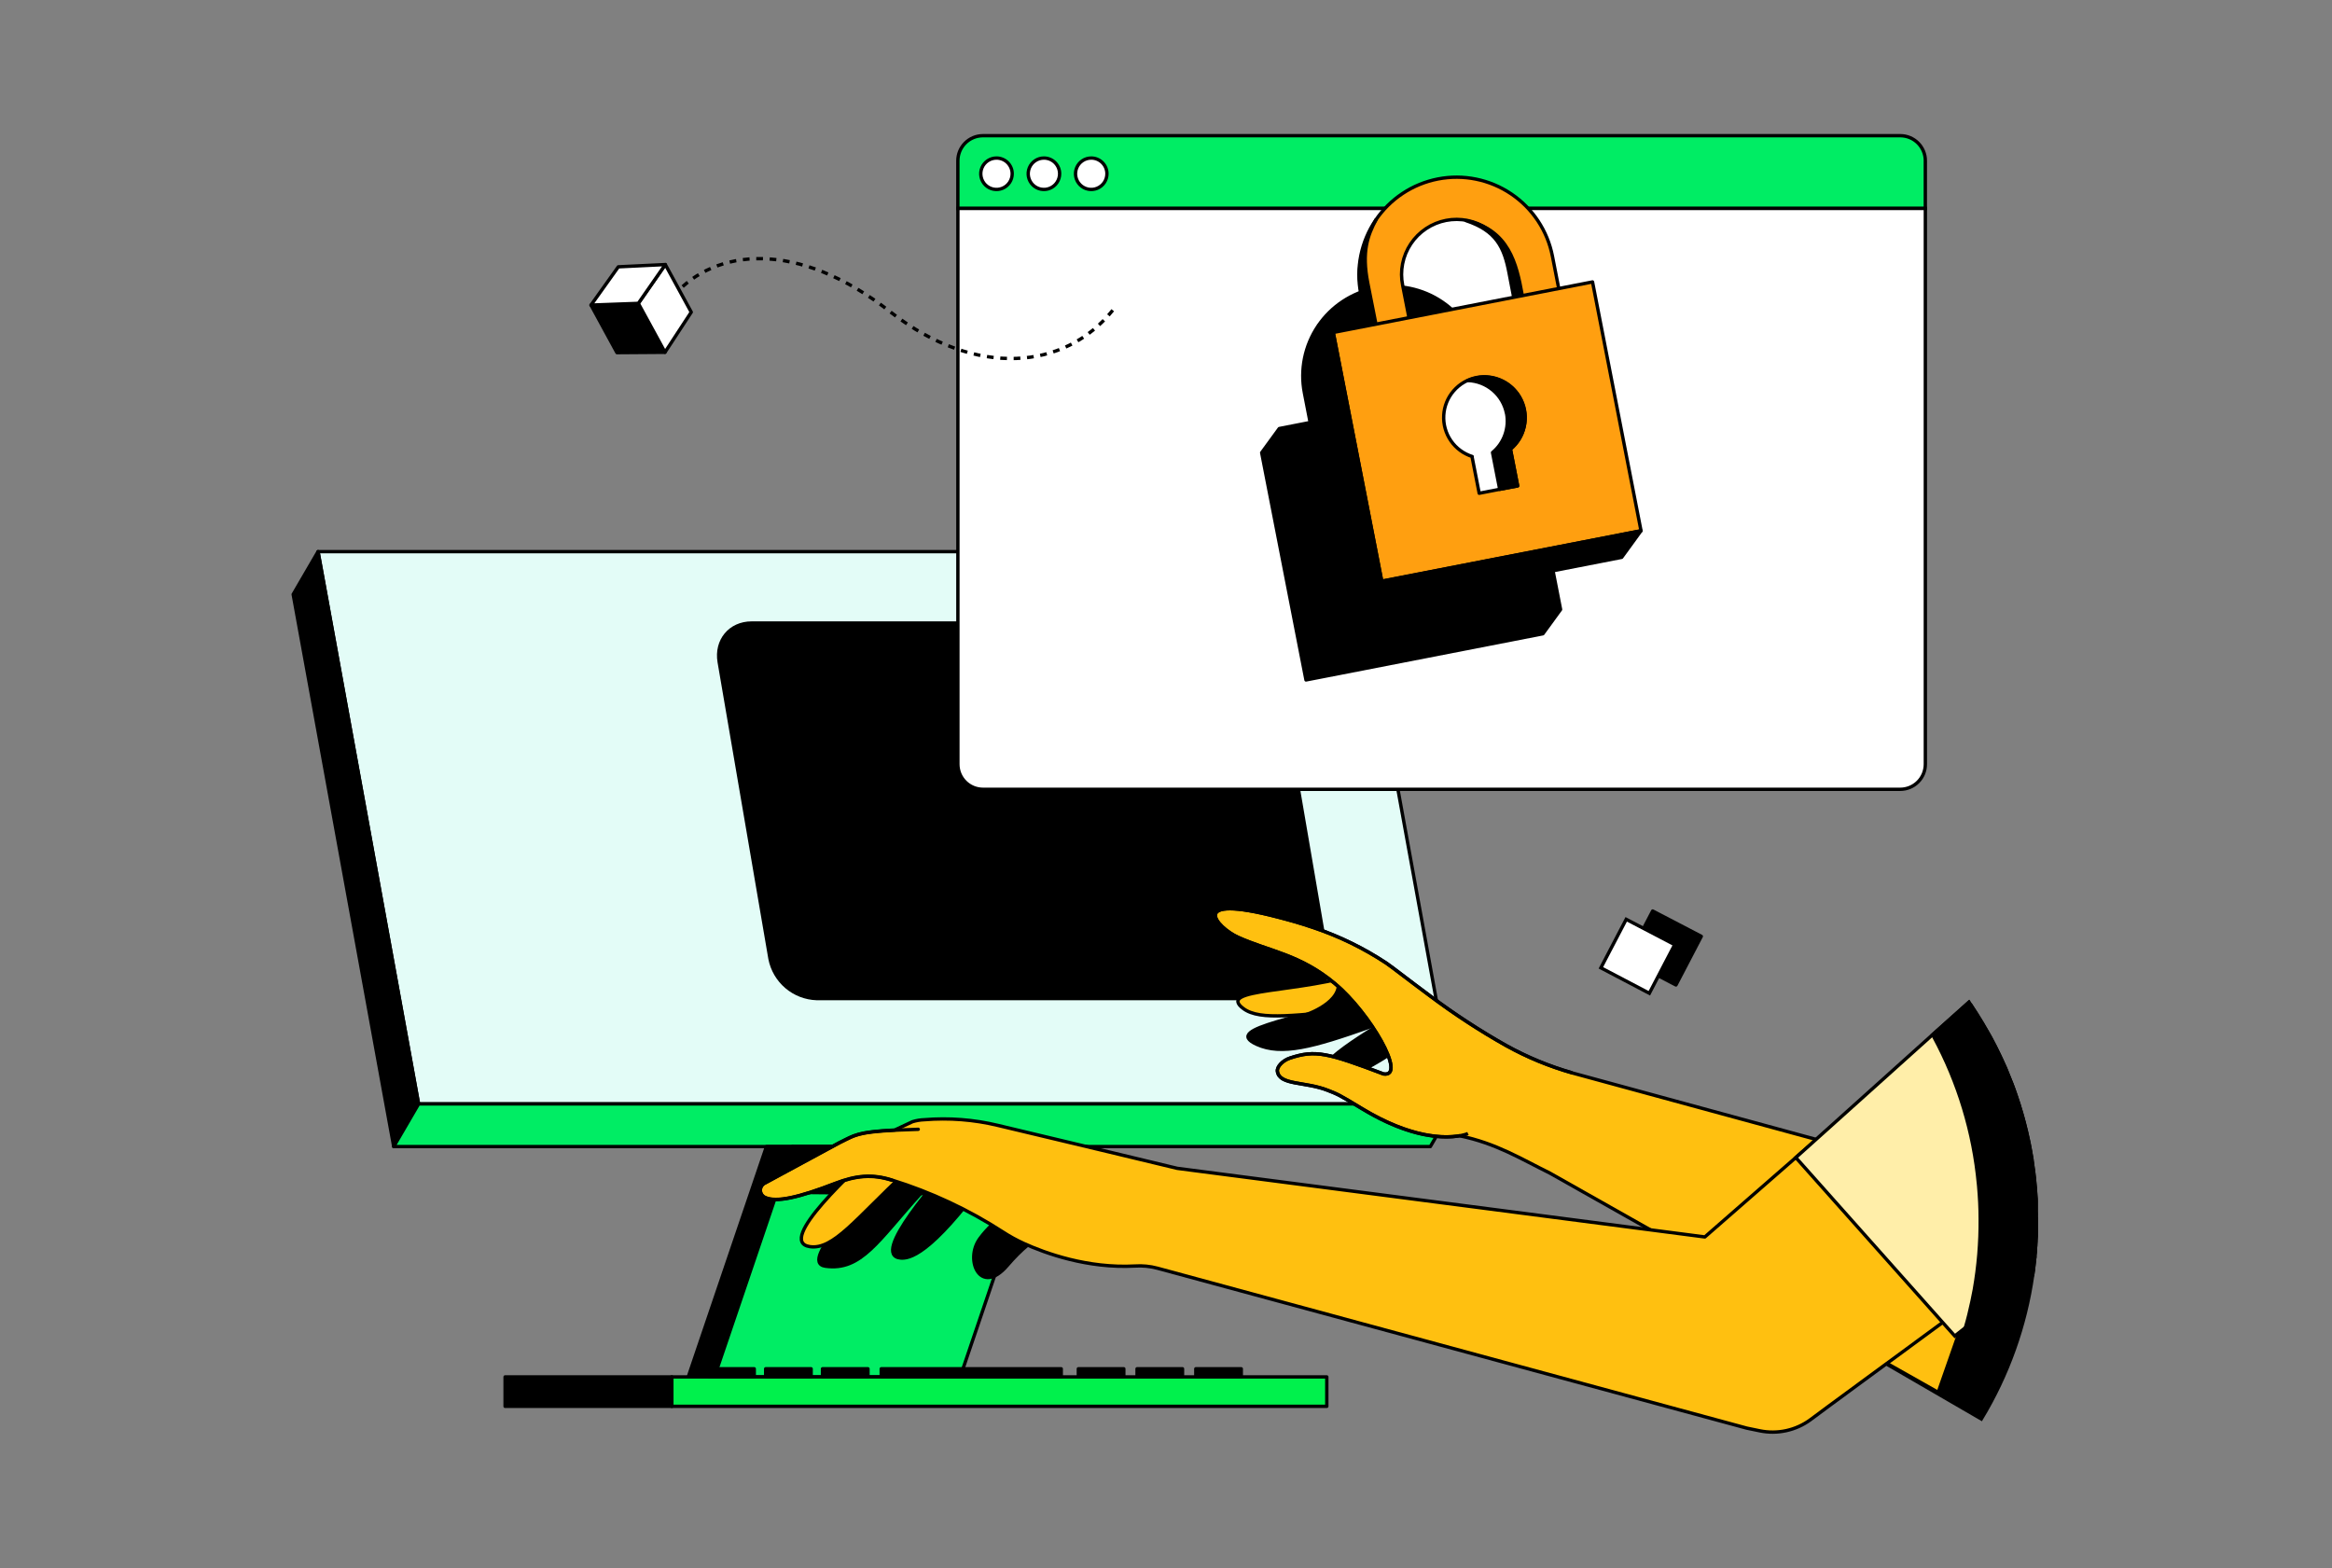 <?xml version="1.0" encoding="utf-8"?>
<svg xmlns="http://www.w3.org/2000/svg" width="696" height="468" viewBox="0 0 696 468" fill="none">
<rect x="0" y="0" width="696" height="468" fill="#808080" stroke="none"/>
<g clip-path="url(#clip0_11922_1969)">
<path d="M493.252 271.902L485.691 286.405L500.194 293.975L507.764 279.463L493.252 271.902Z" fill="black" stroke="black" stroke-linecap="round" stroke-linejoin="round"/>
<path d="M485.353 274.387L477.793 288.859L492.256 296.45L499.826 281.947L485.353 274.387Z" fill="white" stroke="black" stroke-miterlimit="10"/>
<path d="M434.313 329.484H124.921L94.918 164.648H404.301L434.313 329.484Z" fill="#E3FCF7" stroke="black" stroke-linejoin="round"/>
<path d="M124.934 329.484L117.513 342.211L87.5 177.396L94.921 164.648L124.934 329.484Z" fill="black" stroke="black" stroke-linejoin="round"/>
<path d="M117.512 342.212H426.894L434.305 329.484H124.933L117.512 342.212Z" fill="#00ED64" stroke="black" stroke-linejoin="round"/>
<path d="M396.724 286.265L381.543 197.723C380.89 194.353 379.112 191.305 376.501 189.076C373.891 186.847 370.601 185.571 367.17 185.455H224.338C217.555 185.455 213.007 190.951 214.164 197.723L229.325 286.265C229.982 289.635 231.762 292.683 234.374 294.911C236.986 297.14 240.277 298.417 243.708 298.534H386.53C393.312 298.534 397.871 293.038 396.714 286.265H396.724Z" fill="black"/>
<path d="M574.635 47.989C574.635 46.002 573.846 44.097 572.441 42.692C571.036 41.287 569.131 40.498 567.144 40.498H293.37C291.383 40.498 289.478 41.287 288.073 42.692C286.668 44.097 285.879 46.002 285.879 47.989V62.212H574.625V47.989H574.635Z" fill="#00ED64" stroke="black" stroke-miterlimit="10"/>
<path d="M285.887 62.213V228.085C285.887 230.072 286.676 231.977 288.081 233.382C289.485 234.787 291.391 235.576 293.377 235.576H567.142C569.128 235.576 571.034 234.787 572.439 233.382C573.843 231.977 574.633 230.072 574.633 228.085V62.213H285.887Z" fill="white" stroke="black" stroke-miterlimit="10"/>
<path d="M297.407 47.172C296.479 47.172 295.572 47.447 294.801 47.963C294.03 48.478 293.429 49.211 293.075 50.068C292.72 50.925 292.628 51.868 292.81 52.778C292.991 53.688 293.439 54.523 294.095 55.178C294.752 55.833 295.588 56.279 296.498 56.459C297.408 56.639 298.351 56.544 299.208 56.188C300.064 55.832 300.795 55.229 301.309 54.457C301.823 53.685 302.097 52.777 302.095 51.85C302.095 51.235 301.973 50.626 301.738 50.057C301.502 49.489 301.156 48.973 300.721 48.538C300.285 48.104 299.769 47.76 299.2 47.525C298.631 47.291 298.022 47.171 297.407 47.172Z" fill="white" stroke="black" stroke-miterlimit="10"/>
<path d="M311.553 47.172C310.626 47.174 309.72 47.451 308.95 47.968C308.18 48.484 307.581 49.218 307.228 50.075C306.875 50.932 306.784 51.875 306.967 52.784C307.15 53.693 307.598 54.528 308.255 55.182C308.912 55.836 309.748 56.281 310.658 56.46C311.568 56.639 312.51 56.544 313.366 56.187C314.222 55.83 314.953 55.228 315.466 54.456C315.98 53.684 316.253 52.777 316.251 51.85C316.251 51.234 316.129 50.624 315.893 50.055C315.657 49.486 315.31 48.97 314.874 48.535C314.437 48.1 313.919 47.756 313.349 47.522C312.779 47.288 312.169 47.169 311.553 47.172Z" fill="white" stroke="black" stroke-miterlimit="10"/>
<path d="M325.684 47.172C324.756 47.172 323.85 47.447 323.079 47.963C322.307 48.478 321.707 49.211 321.352 50.068C320.997 50.925 320.905 51.868 321.087 52.778C321.269 53.688 321.716 54.523 322.373 55.178C323.029 55.833 323.866 56.279 324.776 56.459C325.686 56.639 326.628 56.544 327.485 56.188C328.341 55.832 329.073 55.229 329.587 54.457C330.101 53.685 330.374 52.777 330.372 51.85C330.372 51.235 330.251 50.626 330.015 50.057C329.779 49.489 329.434 48.973 328.998 48.538C328.563 48.104 328.046 47.76 327.477 47.525C326.909 47.291 326.299 47.171 325.684 47.172Z" fill="white" stroke="black" stroke-miterlimit="10"/>
<path d="M213.214 410.954L236.544 342.211H228.754L205.414 410.954H213.214Z" fill="black" stroke="black" stroke-linejoin="round"/>
<path d="M309.916 342.211L286.586 410.954H213.215L236.545 342.211H309.916Z" fill="#00ED64" stroke="black" stroke-linejoin="round"/>
<path d="M231.926 355.836L305.057 356.524L309.915 342.211H236.544L231.926 355.836Z" fill="black" stroke="black" stroke-linejoin="round"/>
<path d="M287.036 343.717C289.759 340.565 290.158 340.245 293.829 338.271L295.006 337.941L304.93 343.587L302.586 344.584C300.591 345.492 295.993 349.571 294.686 351.337C277.471 375.036 271.187 375.634 268.833 375.475C259.437 374.737 280.004 351.826 287.026 343.677L287.036 343.717Z" fill="black" stroke="black" stroke-miterlimit="10"/>
<path d="M267.743 348.146C270.638 345.195 274.049 342.799 277.807 341.075L280.659 340.027L286.005 349.692C285.008 349.982 284.06 350.281 283.093 350.6C280.968 351.298 276.041 354.859 274.535 356.505C262.067 370.279 257.01 379.396 246.368 377.92C237.71 376.713 259.883 355.537 267.703 348.146H267.743Z" fill="black" stroke="black" stroke-miterlimit="10"/>
<path d="M318.801 359.566C319.218 359.831 319.563 360.195 319.805 360.625C320.048 361.055 320.18 361.539 320.19 362.033C320.199 362.527 320.087 363.015 319.862 363.455C319.637 363.895 319.307 364.272 318.901 364.553C314.672 367.466 309.485 367.356 300.638 377.689C292.658 387.015 287.791 376.034 292.399 369.71C297.007 363.386 302.254 361.611 305.984 356.973C308.707 353.592 315.09 357.182 318.811 359.536L318.801 359.566Z" fill="black" stroke="black" stroke-miterlimit="10"/>
<path d="M263.138 341.534C265.102 339.576 267.253 337.815 269.561 336.277L280.533 343.319C279.961 343.499 279.392 343.688 278.827 343.888C276.683 344.616 271.845 348.446 270.18 349.992C255.438 363.757 248.715 373.102 241.713 372.075C231.399 370.539 255.248 349.134 263.128 341.554L263.138 341.534Z" fill="#FFC010" stroke="black" stroke-miterlimit="10"/>
<path d="M607.739 363.845V364.304C607.739 365.222 607.739 366.129 607.739 367.047C607.749 367.17 607.749 367.293 607.739 367.416C607.739 368.344 607.739 369.271 607.639 370.189C607.644 370.272 607.644 370.355 607.639 370.438C607.639 371.336 607.529 372.224 607.459 373.101V373.171C607.459 373.65 607.379 374.109 607.34 374.567V374.907C607.34 375.136 607.34 375.385 607.27 375.625C607.18 376.622 607.07 377.62 606.941 378.547C606.851 379.225 606.761 379.884 606.671 380.542C604.504 395.751 599.29 410.366 591.341 423.511L563.014 407.084L548.162 398.476L547.843 398.286L494.451 367.326L493.453 366.738L527.306 336.426L541.629 340.415H541.749L590.563 353.99L599.121 356.364L607.599 358.728C607.599 359.037 607.599 359.337 607.599 359.646C607.599 359.955 607.599 360.254 607.599 360.574V361.022C607.599 361.95 607.669 362.878 607.669 363.815L607.739 363.845Z" fill="black" stroke="black" stroke-miterlimit="10"/>
<path d="M417.659 302.305C419.592 300.941 421.847 300.105 424.202 299.881L425.199 299.941L431.304 306.743L429.309 306.923C426.583 307.522 423.977 308.574 421.599 310.035C402.488 323.699 397.501 322.572 395.795 321.834C388.813 318.892 410.278 306.713 417.679 302.305H417.659Z" fill="black" stroke="black" stroke-miterlimit="10"/>
<path d="M406.887 296.29C410.467 294.475 414.717 294.525 418.706 294.944L421.609 295.353L421.699 306.005C420.741 305.806 419.773 305.616 418.796 305.437C416.681 305.048 410.817 305.806 408.822 306.514C391.915 312.498 382.5 315.062 375.099 311.71C363.818 306.594 391.486 304.06 406.867 296.28L406.887 296.29Z" fill="black" stroke="black" stroke-miterlimit="10"/>
<path d="M406.745 290.145C409.378 289.237 410.515 291.352 413.268 291.591L419.363 302.264L417.677 301.655C415.523 300.907 409.368 300.947 407.104 301.147C387.026 302.932 376.124 304.777 371.097 301.027C362.689 294.763 388.442 296.519 406.755 290.145H406.745Z" fill="#FFC010" stroke="black" stroke-miterlimit="10"/>
<path d="M390.289 302.653C390.289 302.653 403.156 298.155 398.458 290.555L410.996 298.215C410.996 298.215 411.484 304.01 409.091 303.93C406.697 303.85 390.289 302.653 390.289 302.653Z" fill="black" stroke="black" stroke-miterlimit="10"/>
<path d="M469.237 320.229C462.384 318.277 455.778 315.546 449.547 312.09C441.634 307.632 434.02 302.661 426.756 297.208C419.774 292.041 415.735 288.81 413.72 287.443C407.018 283.008 399.77 279.46 392.155 276.89C387.767 275.374 383.947 274.367 381.483 273.729C353.964 266.527 363.11 276.821 369.424 279.713C378.72 283.942 387.976 284.79 398.479 293.607C408.982 302.425 419.984 321.595 412.952 320.538C396.245 314.234 392.594 313.267 385.024 315.79C382.809 316.518 381.034 318.403 381.263 319.78C381.922 323.969 389.502 322.712 396.335 325.425C399.197 326.562 399.596 326.662 406.468 330.851C421.28 339.828 431.195 339.748 435.583 338.98C446.555 341.215 454.096 345.962 462.574 350.132L578.475 415.563L599.421 355.717L469.237 320.229Z" fill="#FFC010" stroke="black" stroke-linecap="round" stroke-linejoin="round"/>
<path d="M438.133 338.32C438.133 338.32 426.992 343.367 406.445 330.88C399.573 326.69 399.174 326.591 396.311 325.454C389.519 322.77 381.898 323.997 381.24 319.778C381.021 318.422 382.786 316.537 385 315.788C392.591 313.265 396.241 314.232 412.928 320.536C419.96 321.534 408.939 302.393 398.456 293.606C387.973 284.818 378.697 283.941 369.4 279.711C363.087 276.829 353.94 266.535 381.459 273.727C383.923 274.365 387.743 275.373 392.132 276.889C399.744 279.446 406.993 282.98 413.696 287.402C415.691 288.768 419.771 292 426.733 297.166C433.997 302.619 441.61 307.59 449.524 312.048C455.754 315.505 462.361 318.236 469.213 320.187" stroke="black" stroke-linejoin="round"/>
<path d="M607.688 361.034V360.585C607.688 360.266 607.688 359.966 607.688 359.657C607.688 359.348 607.688 359.049 607.688 358.739C607.688 358.43 607.688 358.251 607.688 358.011V357.872C607.628 356.874 607.569 355.947 607.489 354.989C607.409 354.032 607.329 353.054 607.22 352.087C607.16 351.368 607.07 350.64 606.98 349.922C606.89 349.204 606.801 348.486 606.681 347.768C606.621 347.279 606.551 346.77 606.481 346.331C606.476 346.282 606.476 346.232 606.481 346.182C606.332 345.274 606.172 344.376 606.013 343.489C605.853 342.601 605.733 341.993 605.584 341.235C605.504 340.816 605.424 340.407 605.314 339.988L604.796 337.674C604.596 336.826 604.377 335.958 604.157 335.12L603.619 333.125C603.479 332.637 603.34 332.128 603.19 331.649L602.951 330.871C602.811 330.373 602.651 329.874 602.502 329.375C602.502 329.305 602.502 329.226 602.422 329.146C602.203 328.418 601.953 327.689 601.704 326.971C601.454 326.253 601.235 325.605 600.986 324.927C600.816 324.458 600.646 323.989 600.467 323.53L598.672 319.072C598.352 318.334 598.033 317.586 597.674 316.857L597.375 316.189C597.195 315.8 597.006 315.401 596.816 315.022C596.005 313.287 595.141 311.578 594.223 309.895C594.153 309.746 594.053 309.576 593.974 309.427L593.216 308.05C592.218 306.215 591.121 304.419 589.994 302.644C589.435 301.746 588.837 300.839 588.248 299.961L577.347 309.476L542.127 340.137L541.778 340.447L536.033 345.434L508.823 369.183L494.49 367.317L492.575 367.068L351.349 348.705C350.491 348.456 315.801 340.187 297.817 335.888C290.639 334.162 283.232 333.589 275.874 334.193C274.669 334.234 273.475 334.435 272.323 334.791L267.046 337.265C255.805 337.843 255.077 338.801 250.499 341.045L228.376 353.014C227.954 353.196 227.593 353.495 227.337 353.877C227.081 354.259 226.941 354.706 226.934 355.166C226.927 355.626 227.052 356.077 227.296 356.467C227.539 356.857 227.89 357.168 228.306 357.363C231.648 358.949 238.49 357.363 249.252 353.194C255.436 350.8 260.314 350.321 266.208 352.196C277.891 355.824 289.022 361.032 299.293 367.676C301.295 368.982 303.393 370.135 305.567 371.128C311.951 374.03 324.578 378.638 338.742 377.86C340.983 377.711 343.234 377.93 345.404 378.508L521.341 426.245L525.211 427.043C527.823 427.58 530.518 427.563 533.123 426.993C535.728 426.422 538.184 425.311 540.332 423.732L545.708 419.742L563.023 407.015L563.213 406.885L579.87 394.647L587.78 388.832L588.488 388.303L607.279 374.469C607.279 374.01 607.369 373.551 607.399 373.072V373.003C607.469 372.125 607.539 371.237 607.579 370.34C607.584 370.257 607.584 370.173 607.579 370.09C607.638 369.173 607.658 368.245 607.678 367.317C607.688 367.195 607.688 367.071 607.678 366.948C607.678 366.031 607.678 365.123 607.678 364.205V363.737C607.758 362.889 607.728 361.961 607.688 361.034Z" fill="#FFC010" stroke="black" stroke-linecap="round" stroke-linejoin="round"/>
<path d="M594.133 309.915C595.04 311.601 595.898 313.316 596.726 315.042C595.915 313.306 595.05 311.597 594.133 309.915ZM607.558 358.021C607.558 358.26 607.558 358.5 607.558 358.749C607.588 358.5 607.578 358.26 607.558 358.021ZM607.678 361.013V360.565C607.678 360.245 607.678 359.946 607.678 359.637C607.678 359.328 607.678 359.028 607.678 358.719C607.678 358.41 607.678 358.231 607.678 357.991V357.852C607.628 356.854 607.568 355.926 607.478 354.969C607.389 354.011 607.319 353.034 607.219 352.066C607.139 351.348 607.059 350.62 606.97 349.902C606.88 349.184 606.78 348.456 606.67 347.748C606.611 347.269 606.541 346.8 606.471 346.311C606.465 346.262 606.465 346.211 606.471 346.162C606.331 345.254 606.162 344.356 606.002 343.469C605.843 342.581 605.733 341.972 605.573 341.214C605.483 340.795 605.414 340.386 605.304 339.968L604.785 337.654C604.586 336.806 604.376 335.938 604.147 335.1L603.608 333.105C603.469 332.617 603.339 332.108 603.179 331.629L602.94 330.851C602.8 330.352 602.641 329.854 602.491 329.355C602.474 329.276 602.447 329.198 602.411 329.126C602.192 328.397 601.943 327.659 601.693 326.951C601.444 326.243 601.224 325.585 600.975 324.906C600.816 324.438 600.636 323.969 600.456 323.51L598.661 319.051C598.342 318.313 598.023 317.565 597.664 316.837L597.364 316.169C597.185 315.78 597.005 315.381 596.816 315.002C595.998 313.266 595.13 311.557 594.213 309.875C594.133 309.726 594.033 309.556 593.963 309.406L588.198 299.971L587.679 299.133L576.797 308.808L541.947 340.127L541.598 340.436L535.973 345.483L579.86 394.766L583.43 398.756L584.677 397.759L586.482 396.342L606.551 380.623C606.651 379.955 606.75 379.286 606.82 378.628C606.95 377.631 607.059 376.693 607.149 375.705C607.149 375.466 607.149 375.217 607.219 374.977V374.648C607.219 374.189 607.309 373.731 607.339 373.252V373.182C607.419 372.294 607.468 371.407 607.518 370.509C607.523 370.429 607.523 370.349 607.518 370.269C607.518 369.352 607.608 368.424 607.618 367.497C607.628 367.37 607.628 367.244 607.618 367.118C607.618 366.21 607.618 365.302 607.618 364.385V363.916C607.618 362.988 607.618 362.061 607.618 361.133L607.678 361.013Z" fill="#FFEEA9" stroke="black" stroke-miterlimit="10"/>
<path d="M607.739 363.836V364.304C607.739 365.222 607.739 366.13 607.739 367.047C607.749 367.17 607.749 367.294 607.739 367.416C607.739 368.344 607.739 369.272 607.639 370.189C607.644 370.272 607.644 370.356 607.639 370.439C607.639 371.336 607.529 372.224 607.46 373.102V373.172C607.46 373.65 607.38 374.109 607.34 374.568V374.907C607.34 375.136 607.34 375.386 607.27 375.625C607.18 376.623 607.071 377.62 606.941 378.548L606.672 380.543L586.563 396.342C587.331 393.729 587.98 391.085 588.558 388.362C588.798 387.205 589.037 386.028 589.256 384.851C590.476 377.91 591.06 370.873 591.002 363.826C591.002 360.524 590.832 357.233 590.543 354.001C590.534 353.77 590.511 353.54 590.473 353.313C589.038 337.968 584.519 323.071 577.188 309.516L576.809 308.827L587.581 299.152C587.77 299.422 587.95 299.691 588.129 299.97C588.718 300.858 589.306 301.756 589.885 302.653C591.002 304.419 592.069 306.224 593.107 308.059L593.865 309.436C593.944 309.585 594.044 309.755 594.114 309.905C595.022 311.59 595.879 313.306 596.707 315.031C596.897 315.41 597.086 315.809 597.266 316.198L597.565 316.867C597.904 317.595 598.223 318.343 598.563 319.081L600.358 323.539C600.537 323.998 600.707 324.467 600.877 324.936C601.126 325.614 601.375 326.292 601.595 326.981C601.814 327.669 602.093 328.427 602.313 329.155L602.393 329.384C602.542 329.873 602.702 330.382 602.841 330.881L603.081 331.659C603.23 332.147 603.37 332.656 603.51 333.135L604.048 335.13C604.268 335.967 604.487 336.835 604.687 337.683L605.205 339.997C605.315 340.416 605.395 340.825 605.475 341.244C605.624 342.002 605.774 342.75 605.904 343.498C606.033 344.246 606.223 345.283 606.372 346.191C606.367 346.241 606.367 346.291 606.372 346.341C606.442 346.819 606.512 347.288 606.572 347.777C606.692 348.495 606.781 349.213 606.871 349.931C606.961 350.65 607.051 351.378 607.111 352.096C607.224 353.067 607.313 354.034 607.38 354.998C607.46 355.996 607.519 356.913 607.579 357.881V358.021C607.579 358.26 607.579 358.499 607.579 358.749C607.579 358.998 607.579 359.357 607.579 359.666C607.579 359.976 607.579 360.275 607.579 360.594V361.043C607.579 361.97 607.649 362.898 607.649 363.836H607.739Z" fill="black" stroke="black" stroke-miterlimit="10"/>
<path d="M395.992 410.953H200.496V419.74H395.992V410.953Z" fill="#00F14C" stroke="black" stroke-linejoin="round"/>
<path d="M200.518 410.953H150.746V419.74H200.518V410.953Z" fill="black" stroke="black" stroke-linejoin="round"/>
<path d="M452.529 114.1L443.303 115.895L441.587 107.068C440.919 103.634 439.581 100.365 437.65 97.448C435.718 94.531 433.231 92.023 430.33 90.067C427.429 88.112 424.171 86.748 420.742 86.052C417.314 85.356 413.781 85.342 410.348 86.012C406.915 86.707 403.649 88.062 400.732 90.002C397.862 91.905 395.389 94.347 393.451 97.193C393.451 97.143 393.511 97.073 393.541 97.014C393.508 97.085 393.472 97.155 393.431 97.223L393.361 97.323C389.422 103.173 387.966 110.348 389.312 117.271L391.027 126.099L381.811 127.904L376.555 135.115L389.781 202.941L460.488 189.156L465.765 181.905L452.539 114.08L452.529 114.1ZM420.731 98.141C419.854 97.835 418.958 97.589 418.048 97.403C418.964 97.563 419.862 97.81 420.731 98.141ZM400.732 115.037C400.259 112.648 400.376 110.18 401.073 107.846C401.77 105.513 403.027 103.385 404.733 101.647C406.439 99.909 408.544 98.615 410.864 97.875C413.185 97.135 415.651 96.973 418.048 97.403C426.257 100.126 428.451 104.614 429.817 111.815C430.356 114.688 430.994 118 430.994 118L431.842 117.84L431.902 118.129L402.488 123.864L400.772 115.027L400.732 115.037Z" fill="black" stroke="black" stroke-linejoin="round"/>
<path d="M406.119 87.597C405.388 83.841 405.403 79.977 406.165 76.226C406.927 72.475 408.42 68.911 410.559 65.738C412.698 62.564 415.441 59.843 418.632 57.73C421.823 55.616 425.398 54.152 429.155 53.42C432.912 52.689 436.776 52.704 440.526 53.466C444.277 54.228 447.841 55.721 451.014 57.86C454.188 59.999 456.909 62.742 459.023 65.933C461.136 69.123 462.6 72.699 463.332 76.456L469.586 108.523C469.905 110.129 467.362 111.964 463.91 112.643C460.459 113.321 457.407 112.553 457.098 110.947L450.844 78.88C450.447 76.75 449.632 74.72 448.447 72.907C447.261 71.094 445.728 69.534 443.937 68.316C442.145 67.099 440.13 66.248 438.008 65.813C435.886 65.378 433.698 65.368 431.572 65.782C429.446 66.197 427.423 67.029 425.62 68.23C423.817 69.43 422.27 70.976 421.067 72.778C419.864 74.58 419.031 76.602 418.614 78.728C418.196 80.853 418.204 83.041 418.637 85.163L424.891 117.231C425.2 118.837 422.667 120.682 419.216 121.35C415.765 122.018 412.712 121.26 412.403 119.654L406.149 87.597H406.119Z" fill="#FF9F10" stroke="black" stroke-miterlimit="10"/>
<path d="M397.918 99.228L475.299 84.147L489.771 158.415L412.401 173.496L397.918 99.228Z" fill="#FF9F10" stroke="black" stroke-linejoin="round"/>
<path d="M439.332 136.251L441.476 147.223L452.947 144.989L450.802 134.017C452.885 132.289 454.333 129.916 454.918 127.274C455.504 124.631 455.193 121.869 454.035 119.423C452.877 116.977 450.938 114.985 448.523 113.763C446.108 112.541 443.355 112.157 440.698 112.672C438.043 113.197 435.639 114.591 433.864 116.634C432.088 118.677 431.043 121.252 430.894 123.955C430.744 126.657 431.498 129.332 433.036 131.558C434.575 133.785 436.811 135.436 439.392 136.251H439.332Z" fill="white" stroke="black" stroke-linecap="round" stroke-linejoin="round"/>
<path d="M449.646 123.375C450.056 125.522 449.884 127.74 449.147 129.798C448.418 131.856 447.142 133.677 445.457 135.065L447.601 146.037L452.948 145.039L450.803 134.067C452.883 132.345 454.323 129.974 454.893 127.335C455.326 125.365 455.264 123.319 454.712 121.379C454.159 119.439 453.135 117.667 451.729 116.221C450.323 114.774 448.581 113.7 446.657 113.093C444.734 112.486 442.69 112.365 440.709 112.742C439.808 112.925 438.929 113.202 438.086 113.57C440.841 113.663 443.482 114.688 445.58 116.476C447.678 118.264 449.108 120.71 449.636 123.415L449.646 123.375Z" fill="black" stroke="black" stroke-linecap="round" stroke-linejoin="round"/>
<path d="M410.596 96.465L408.222 84.496C406.387 75.19 408.122 70.303 410.746 65.455C404.851 75.848 405.489 82.87 406.098 85.992L408.262 96.964L410.596 96.505V96.465Z" fill="black" stroke="black" stroke-miterlimit="10"/>
<path d="M454.282 87.907C452.626 78.78 450.292 68.477 437.555 65.853C446.532 68.846 448.955 73.753 450.422 81.633C451.02 84.775 451.718 88.385 451.718 88.385L454.292 87.897L454.282 87.907Z" fill="black" stroke="black" stroke-linecap="round" stroke-linejoin="round"/>
<path d="M489.763 158.414L483.998 166.344L406.617 181.425L412.392 173.445L489.763 158.414Z" fill="black" stroke="black" stroke-linejoin="round"/>
<path d="M397.92 99.227L412.392 173.495L406.617 181.425L392.145 107.146L397.92 99.227Z" fill="black" stroke="black" stroke-linejoin="round"/>
<path d="M332.107 92.594C317.754 110.418 291.442 112.911 266.007 93.302C237.74 71.069 213.323 74.351 201.234 88.065" stroke="black" stroke-miterlimit="10" stroke-dasharray="2 2"/>
<path d="M200.628 88.795C200.428 89.044 200.229 89.284 200.039 89.533" stroke="black" stroke-miterlimit="10"/>
<path d="M198.444 105.153L184.131 105.253L176.391 91.059L190.484 90.561L198.444 105.153Z" fill="black" stroke="black" stroke-linecap="round" stroke-linejoin="round"/>
<path d="M198.471 105.131L206.311 93.162L198.571 78.969L190.512 90.549L198.471 105.131Z" fill="white" stroke="black" stroke-linecap="round" stroke-linejoin="round"/>
<path d="M184.54 79.637L176.391 91.058L190.514 90.539L198.573 78.959L184.54 79.637Z" fill="white" stroke="black" stroke-linecap="round" stroke-linejoin="round"/>
<path d="M242.091 408.529H228.516V410.793H242.091V408.529Z" fill="black" stroke="black" stroke-linejoin="round"/>
<path d="M225.114 408.529H211.539V410.793H225.114V408.529Z" fill="black" stroke="black" stroke-linejoin="round"/>
<path d="M259.055 408.529H245.48V410.793H259.055V408.529Z" fill="black" stroke="black" stroke-linejoin="round"/>
<path d="M316.739 408.529H263.008V410.793H316.739V408.529Z" fill="black" stroke="black" stroke-linejoin="round"/>
<path d="M335.411 408.529H321.836V410.793H335.411V408.529Z" fill="black" stroke="black" stroke-linejoin="round"/>
<path d="M352.934 408.529H339.359V410.793H352.934V408.529Z" fill="black" stroke="black" stroke-linejoin="round"/>
<path d="M370.47 408.529H356.895V410.793H370.47V408.529Z" fill="black" stroke="black" stroke-linejoin="round"/>
<path d="M266.197 352.265C260.322 350.4 255.444 350.879 249.24 353.263C238.448 357.422 231.606 359.018 228.294 357.432C227.878 357.237 227.527 356.926 227.284 356.536C227.04 356.147 226.915 355.695 226.922 355.235C226.93 354.776 227.07 354.328 227.325 353.946C227.581 353.565 227.942 353.265 228.364 353.083L250.487 341.114C255.843 338.471 255.943 337.603 274.056 337.055" stroke="black" stroke-linecap="round" stroke-linejoin="round"/>
</g>
<defs>
<clipPath id="clip0_11922_1969">
<rect width="521.257" height="388" fill="white" transform="translate(87 40)"/>
</clipPath>
</defs>
</svg>
